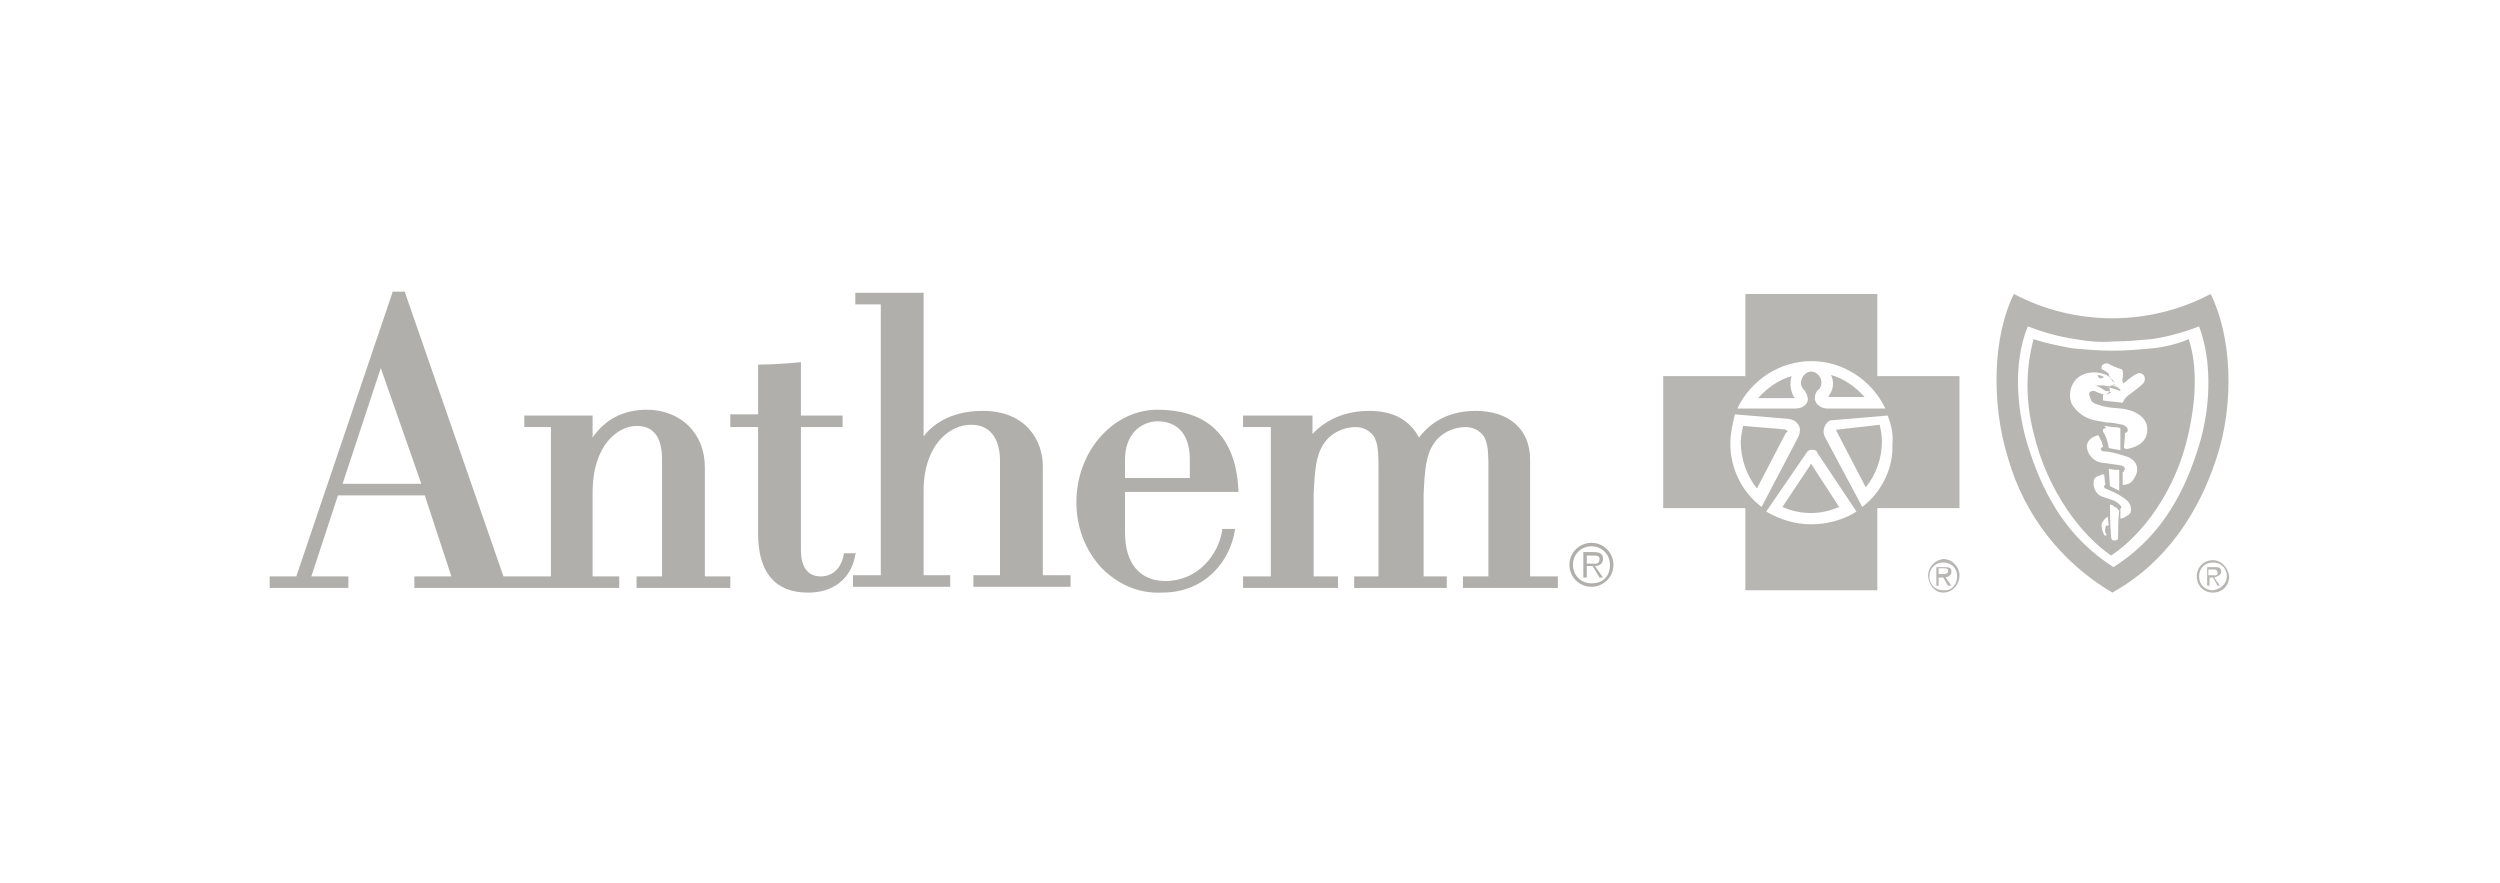 <?xml version="1.0" encoding="UTF-8"?> <svg xmlns="http://www.w3.org/2000/svg" xmlns:xlink="http://www.w3.org/1999/xlink" version="1.1" id="Layer_1" x="0px" y="0px" viewBox="0 0 216 76.3" style="enable-background:new 0 0 216 76.3;" xml:space="preserve"> <style type="text/css"> .st0{fill:#B0AFAB;} .st1{fill:#B7B6B2;} </style> <g> <path class="st0" d="M135.6,48.8c0-1.1,0.9-1.9,1.9-1.9c1.1,0,1.9,0.9,1.9,1.9c0,1.1-0.9,1.9-1.9,1.9 C136.5,50.7,135.6,49.9,135.6,48.8 M139.1,48.8c0-0.9-0.7-1.6-1.6-1.6c-0.9,0-1.6,0.7-1.6,1.6c0,0.9,0.7,1.6,1.6,1.6 C138.5,50.4,139.1,49.8,139.1,48.8 M137.1,49.9h-0.3v-2.2h0.9c0.6,0,0.8,0.2,0.8,0.6c0,0.4-0.3,0.6-0.7,0.6l0.7,1h-0.3l-0.6-1h-0.5 V49.9z M137.5,48.7c0.3,0,0.7,0.1,0.7-0.4c0-0.3-0.3-0.3-0.5-0.3h-0.6v0.7H137.5z"></path> <path class="st0" d="M104.9,37c-1.2-1.1-2.9-1.6-4.9-1.6c-1.8,0-3.5,0.8-4.8,2.2c-1.4,1.5-2.2,3.6-2.2,5.8c0,2.2,0.8,4.2,2.2,5.7 c1.4,1.4,3.2,2.2,5.2,2.1c3.8,0,5.9-2.8,6.3-5.4l0-0.1h-0.1h-0.9h-0.1l0,0.1c-0.3,2.1-2.1,4.4-4.9,4.4c-2.2,0-3.5-1.5-3.5-4.2 c0,0,0-3,0-3.5h9.7h0.1l0-0.1C106.9,40,106.2,38.2,104.9,37 M102.8,41.3h-5.6v-1.6c0-1,0.3-1.9,0.9-2.5c0.5-0.5,1.2-0.8,1.9-0.8 c1.8,0,2.8,1.2,2.8,3.3V41.3z"></path> <path class="st0" d="M74,47.8h-0.1H73h-0.1l0,0.1c-0.1,0.7-0.6,1.9-2,1.9c-1.1,0-1.7-0.8-1.7-2.3V36.9h3.5h0.1l0-0.1V36v-0.1h-0.1 h-3.5v-4.5v-0.1l-0.1,0c-0.9,0.1-2.6,0.2-3.5,0.2l-0.1,0v0.1v4.2h-2.3h-0.1V36v0.8v0.1h0.1h2.3v9.2c0,3.4,1.5,5.1,4.3,5.1 c3.3,0,4-2.5,4.1-3.3L74,47.8z"></path> <path class="st0" d="M60.9,49.8v-9.4c0-1.5-0.5-2.7-1.4-3.6c-0.9-0.9-2.2-1.4-3.6-1.4c-2,0-3.6,0.8-4.7,2.4l0-1.8l0-0.1h-0.1h-5.7 h-0.1V36v0.8v0.1h0.1h2.2v12.9h-4.1l-8.5-24.5l0-0.1h-0.1h-0.9h-0.1l0,0.1l-8.3,24.5h-2.2h-0.1v0.1v0.8v0.1h0.1H30h0.1v-0.1v-0.8 v-0.1H30h-3.1l2.3-7h7.5l2.3,7h-3.1h-0.1v0.1v0.8v0.1h0.1h17.5h0.1v-0.1v-0.8v-0.1h-0.1h-2.2v-7.2c0-4.3,2.3-5.8,3.8-5.8 c1.5,0,2.2,1,2.2,2.9v10.1h-2.1h-0.1v0.1v0.8v0.1h0.1h7.9h0.1v-0.1v-0.8v-0.1h-0.1H60.9z M32.9,31.8l3.5,10h-6.8L32.9,31.8z"></path> <path class="st0" d="M90.1,49.8v-9.5c0-2.2-1.4-4.8-5.2-4.8c-3,0-4.5,1.4-5.1,2.2V25.4v-0.1h-0.1H74h-0.1v0.1v0.8v0.1H74h2.1v23.4 h-2.3h-0.1v0.1v0.8v0.1h0.1H82h0.1v-0.1v-0.8v-0.1H82h-2.2v-7.3c0-2.5,0.9-3.9,1.6-4.6c0.7-0.7,1.6-1.1,2.5-1.1 c2,0,2.5,1.7,2.5,3.1v9.9h-2.2h-0.1v0.1v0.8v0.1h0.1h8.2h0.1v-0.1v-0.8v-0.1h-0.1H90.1z"></path> <path class="st0" d="M134.5,49.8h-2.3V39.7c0-2.6-1.8-4.2-4.7-4.2c-2.8,0-4.2,1.4-4.9,2.3c-0.8-1.5-2.2-2.3-4.3-2.3 c-2,0-3.7,0.7-4.9,2l0-1.5l0-0.1h-0.1h-5.8h-0.1V36v0.8v0.1h0.1h2.3v12.9h-2.3h-0.1v0.1v0.8v0.1h0.1h8h0.1v-0.1v-0.8v-0.1h-0.1h-2 v-7.1c0.1-2.1,0.2-3.4,0.9-4.4c0.6-0.9,1.7-1.4,2.7-1.4c1.2,0,1.7,0.9,1.7,1c0.3,0.6,0.3,1.6,0.3,2.6v9.3h-2.1H117v0.1v0.8v0.1h0.1 h7.8h0.1v-0.1v-0.8v-0.1H125h-2v-7.1c0.1-2.1,0.2-3.4,0.9-4.4c0.6-0.9,1.7-1.4,2.7-1.4c1.2,0,1.7,0.9,1.7,1 c0.3,0.6,0.3,1.6,0.3,2.6v9.3h-2.1h-0.1v0.1v0.8v0.1h0.1h8h0.1v-0.1v-0.8v-0.1H134.5z"></path> </g> <g> <path class="st1" d="M167.9,48.3c-0.8,0.1-1.4,0.8-1.3,1.6c0.1,0.7,0.6,1.3,1.3,1.3c0.8,0,1.4-0.7,1.4-1.5 C169.3,49,168.7,48.3,167.9,48.3C167.9,48.3,167.9,48.3,167.9,48.3z M167.9,51c-0.7,0-1.2-0.5-1.2-1.2c0-0.7,0.5-1.2,1.2-1.2 s1.2,0.5,1.2,1.2l0,0c0,0.6-0.4,1.2-1,1.2C168,51,167.9,51,167.9,51z"></path> <path class="st1" d="M168.6,49.4c0-0.3-0.1-0.4-0.6-0.4h-0.7v1.6h0.2v-0.7h0.4l0.4,0.7h0.3l-0.5-0.7 C168.4,49.8,168.6,49.7,168.6,49.4z M167.8,49.6h-0.3v-0.5h0.4c0.2,0,0.4,0,0.4,0.2C168.4,49.6,168,49.6,167.8,49.6z M156.5,40.1 c-0.1,0-0.1,0-0.1,0.1l-2.4,3.6c1.6,0.7,3.3,0.7,4.9,0L156.5,40.1C156.6,40.1,156.5,40.1,156.5,40.1z M154.2,37.1l-3.6-0.3 c-0.1,0.5-0.2,1-0.2,1.4c0,1.4,0.5,2.9,1.4,4l2.5-4.8C154.5,37.3,154.5,37.2,154.2,37.1L154.2,37.1z"></path> <path class="st1" d="M162.2,32.5v-7.1h-11.4v7.1h-7.1v11.4h7.1V51h11.4v-7.1h7.1V32.5H162.2z M156.5,31.2c2.7,0,5.2,1.6,6.4,4.1h-5 c-0.5,0-1-0.3-1.1-0.8c0-0.4,0.1-0.7,0.4-0.9c0.3-0.4,0.2-1-0.2-1.3c-0.1-0.1-0.3-0.2-0.5-0.2c-0.5,0-0.9,0.5-0.9,1 c0,0.2,0.1,0.4,0.2,0.5c0.2,0.2,0.4,0.6,0.4,0.9c0,0.3-0.3,0.8-1.1,0.8h-5C151.3,32.8,153.8,31.2,156.5,31.2z M149.5,38.3 c0-0.8,0.2-1.7,0.4-2.5l4.7,0.4c0.6,0.1,1,0.6,0.9,1.1c0,0.2-0.1,0.3-0.1,0.4l-3.2,6.1C150.5,42.5,149.5,40.5,149.5,38.3z M160.4,44.2c-1.1,0.7-2.5,1.1-3.9,1.1c-1.4,0-2.7-0.4-3.9-1.1l3.5-5.1c0.1-0.2,0.4-0.3,0.7-0.2c0.1,0,0.2,0.1,0.2,0.2L160.4,44.2z M160.9,43.8l-3.2-6c-0.3-0.5-0.1-1.1,0.3-1.4c0.1-0.1,0.3-0.1,0.4-0.1l4.7-0.4c0.3,0.8,0.5,1.6,0.4,2.5 C163.6,40.4,162.6,42.5,160.9,43.8z"></path> <path class="st1" d="M161.1,34.3c-0.8-0.9-1.8-1.6-2.9-1.9c0.3,0.6,0.2,1.3-0.2,1.8c0,0,0,0.1,0,0.1c0,0,0,0,0,0L161.1,34.3z M158.9,37.1c-0.3,0-0.3,0.1-0.2,0.2l2.5,4.8c0.9-1.1,1.4-2.5,1.4-4c0-0.5-0.1-1-0.2-1.4L158.9,37.1z M154.8,32.5 c-1.1,0.3-2.1,1-2.9,1.9h3.1c0.1,0,0.1-0.1,0-0.1C154.7,33.8,154.6,33.1,154.8,32.5z"></path> <path class="st1" d="M191,25.4c-5.3,2.8-11.7,2.8-17,0c-1.8,3.6-2,9.4-0.5,14.2c1.4,4.9,4.6,9,9,11.6c4.7-2.6,7.5-7,9-11.6 C193.1,34.8,192.8,29,191,25.4z M189.8,39.1c-1.3,4-3.4,7.5-7.2,9.9c-3.9-2.5-5.9-6-7.2-9.9c-1.2-3.5-1.5-7.7-0.2-10.9 c1.3,0.5,2.7,0.9,4.1,1.1c1.1,0.2,2.2,0.3,3.3,0.2c1.1,0,2.2-0.1,3.3-0.2c1.4-0.2,2.8-0.6,4.1-1.1C191.2,31.4,191,35.6,189.8,39.1 L189.8,39.1z"></path> <path class="st1" d="M185.9,30.1c-1.1,0.1-2.2,0.2-3.4,0.2c-1.1,0-2.3-0.1-3.4-0.2c-1.1-0.2-2.2-0.4-3.4-0.8 c-0.7,2.6-0.7,5.4,0,8.1c1.2,5.1,4.2,8.9,6.7,10.6c2.6-1.7,5.6-5.5,6.7-10.6c0.6-2.7,0.8-5.7,0-8.1C188.2,29.7,187,30,185.9,30.1z M181.9,45.7c-0.1,0.3,0.1,0.4,0.1,0.5c0,0.1-0.2,0.1-0.2,0c-0.1-0.2-0.2-0.4-0.2-0.6c-0.1-0.3,0.1-0.6,0.3-0.8 c0.1-0.1,0.2-0.1,0.2-0.2l0.1,0.8C182,45.4,181.9,45.4,181.9,45.7z M183,46.5c0,0.1-0.1,0.2-0.3,0.2s-0.3-0.1-0.3-0.3 c-0.1-1-0.1-2.8-0.1-2.8c0.2,0,0.3,0.1,0.4,0.2c0.1,0,0.2,0.1,0.3,0.2c0,0.1,0.1,0.1,0.1,0.1C183,44.9,183,46.2,183,46.5L183,46.5z M183.7,44.6c-0.1,0.1-0.3,0.2-0.5,0.2v-0.8c0-0.1,0.1-0.1,0.1-0.2c-0.2-0.3-0.5-0.5-0.8-0.6c-0.3-0.1-0.6-0.2-0.9-0.3 c-0.5-0.2-0.8-0.8-0.7-1.3c0,0,0-0.1,0-0.1c0.1-0.3,0.4-0.4,0.5-0.4c0.1-0.1,0.2-0.1,0.4-0.1l0.1,0.9c0,0-0.1,0-0.1,0.1 c0,0.1,0,0.2,0.1,0.2c0,0,0,0,0,0c0.4,0.2,1,0.4,1.4,0.7c0.5,0.3,0.8,0.6,0.8,1C184.2,44.2,184,44.5,183.7,44.6L183.7,44.6z M182.2,40.5c0.4,0.1,0.6,0.1,0.9,0.1l0,1.8l-0.4-0.2l-0.4-0.2L182.2,40.5z M184.6,40.9c-0.1,0.3-0.3,0.6-0.5,0.8 c-0.2,0.1-0.4,0.2-0.7,0.2v-1.1c0,0,0.1,0,0.1-0.1c0-0.1,0.1-0.1,0.1-0.2c0-0.1-0.1-0.1-0.1-0.2c-0.1,0-0.2-0.1-0.3-0.1l-1.4-0.2 c-0.8,0-1.5-0.7-1.5-1.5c0.1-0.6,0.6-0.8,1-0.9l0.3,0.6c0,0.1,0.1,0.3,0.1,0.4c0,0-0.2,0.1-0.2,0.2s0.2,0.2,0.2,0.2 c0.6,0,1.3,0.2,1.9,0.4C184.4,39.6,184.8,40.2,184.6,40.9L184.6,40.9z M181.8,36.8c0,0,0.2,0,0.7,0.1c0.2,0,0.5,0,0.7,0.1l0,1.9 c-0.4-0.1-0.7-0.1-1-0.2c-0.1-0.5-0.2-1-0.5-1.4c0-0.1,0-0.1,0-0.2c0.1-0.1,0.2-0.1,0.3-0.1L181.8,36.8L181.8,36.8z M183.5,38.7 c0,0,0.1-0.9,0.1-1.3c0.2,0,0.3-0.2,0.2-0.4c0,0,0-0.1-0.1-0.1c-0.1-0.1-0.2-0.2-0.3-0.2c-0.5-0.1-0.9-0.2-1.4-0.2l-1.1-0.2 c-0.8-0.2-1.5-0.7-1.9-1.4c-0.4-0.9,0-2.1,0.9-2.5c0.6-0.3,1.4-0.3,2.1,0c0.2,0.1,0.4,0.3,0.5,0.5c0.1,0.1,0.2,0.1,0.2,0.3 c0.1,0.1-0.1,0.1-0.1,0.1c-0.3,0.1-0.5,0.1-0.8,0h-0.7c0.2,0.1,0.4,0.2,0.7,0.4c0.1,0.1,0.2,0.1,0.4,0.1c0.1,0.1,0.2,0.1,0.2,0.1 s-0.1,0.1-0.2,0.1c-0.2,0.1-0.5,0.1-0.7,0c-0.4-0.1-0.5-0.3-0.8-0.2s-0.2,0.3-0.1,0.6c0.1,0.4,0.4,0.5,0.8,0.6 c1,0.4,2.2,0.1,3.2,0.7c0.4,0.2,0.8,0.6,0.9,1.1c0.3,1.8-1.8,2-1.8,2L183.5,38.7z M185.3,32.9c-0.1,0.2-0.1,0.2-0.2,0.3 c-0.2,0.2-0.6,0.5-1,0.8c-0.3,0.2-0.5,0.4-0.6,0.6c0,0.1-0.1,0.1-0.1,0.2c-0.6-0.1-1.2-0.1-1.7-0.2v-0.5c0,0,0.5,0,0.6-0.4 c0-0.1,0-0.1-0.1-0.2c-0.1-0.1-0.2-0.1-0.3-0.1c0.4,0.1,0.9,0.2,1.3,0.4c0-0.1,0-0.2-0.1-0.2c-0.1-0.1-0.2-0.2-0.3-0.2 c-0.2-0.1-0.9-0.1-0.9-0.1h0.5c0.1,0,0.3-0.1,0.3-0.1s0-0.2-0.1-0.3l-0.2-0.2c-0.1-0.1-0.2-0.2-0.2-0.4c-0.2-0.2-0.4-0.3-0.6-0.4 c0,0-0.1-0.3,0.1-0.4c0.1-0.1,0.3-0.1,0.4-0.1c0.4,0.2,0.8,0.4,1.2,0.5c0.1,0.1,0.1,0.1,0.1,0.2c0.1,0.3-0.1,0.8,0,0.9 c0.1,0.2,0.1,0.1,0.1,0.1c0.4-0.3,0.7-0.6,1.1-0.8S185.4,32.4,185.3,32.9L185.3,32.9z M191.2,48.4c-0.8,0-1.4,0.6-1.4,1.4 c0,0.8,0.6,1.4,1.4,1.4s1.4-0.6,1.4-1.4c0,0,0,0,0,0C192.5,49,191.9,48.4,191.2,48.4z M191.2,51c-0.7,0-1.2-0.5-1.2-1.2 s0.5-1.2,1.2-1.2c0.7,0,1.2,0.5,1.2,1.2c0,0,0,0,0,0C192.4,50.4,191.9,50.9,191.2,51C191.2,51,191.2,51,191.2,51z"></path> <path class="st1" d="M191.9,49.4c0-0.3-0.1-0.4-0.5-0.4h-0.7v1.6h0.2v-0.7h0.3l0.4,0.7h0.2l-0.5-0.7 C191.6,49.8,191.9,49.7,191.9,49.4z M191.1,49.7h-0.3v-0.5h0.4c0.2,0,0.4,0,0.4,0.3S191.3,49.7,191.1,49.7L191.1,49.7z M181.2,32.4 c0.1,0.1,0.1,0.3,0.3,0.3c0.1,0,0.2-0.1,0.2-0.1h0.1c-0.2-0.2-0.6-0.2-0.9-0.2C181.1,32.4,181.2,32.4,181.2,32.4z"></path> </g> </svg> 